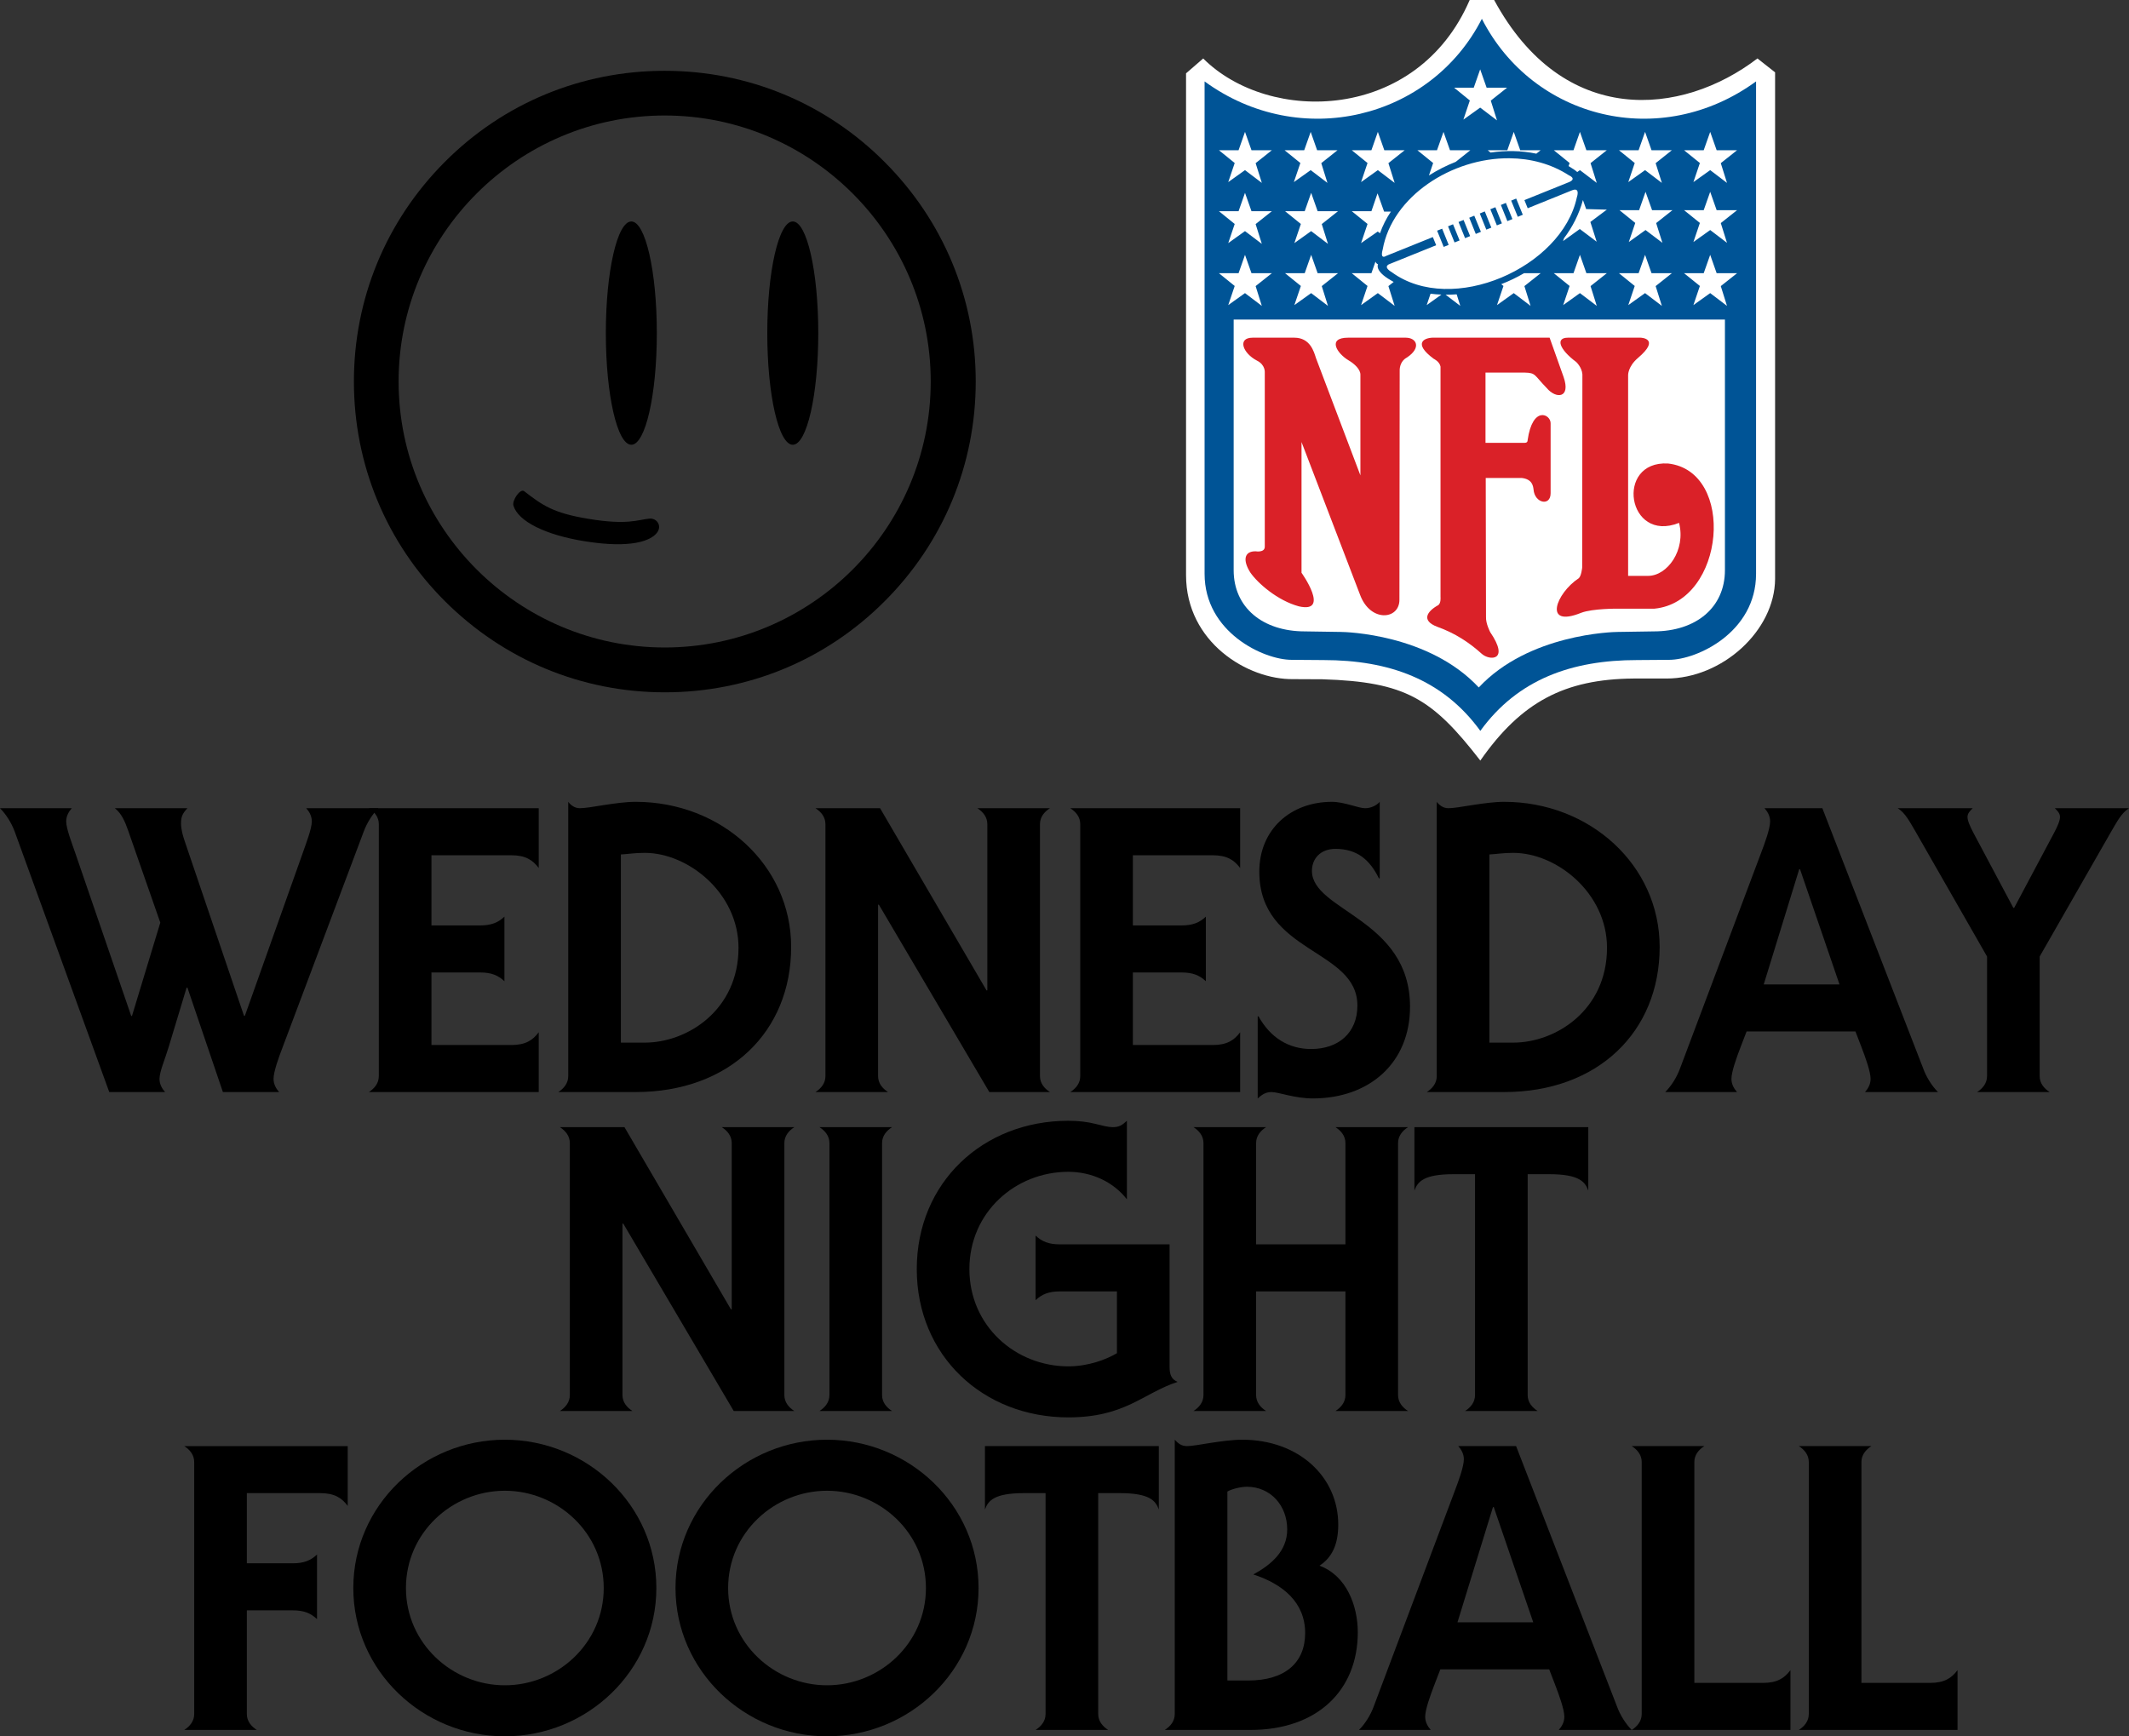 <?xml version="1.0" encoding="UTF-8"?>
<svg id="Layer_2" data-name="Layer 2" xmlns="http://www.w3.org/2000/svg" viewBox="0 0 512.491 418.063">
  <rect x="0" y="0" width="512.491" height="418.063" fill="#333333" stroke="none"/>
  <g>
    <path d="m45.114,194.598c-1.152,1.248-1.536,2.016-1.536,3.648,0,1.536.48,3.072.864,4.224l14.302,42.138h.192l13.918-39.163c.864-2.496,2.208-5.952,2.208-7.679,0-1.344-.672-2.4-1.344-3.168h17.374c-1.44,1.44-2.784,3.552-3.552,5.664l-19.485,51.833c-.96,2.496-2.208,5.951-2.208,7.679,0,1.344.672,2.399,1.344,3.167h-13.534l-8.543-25.149h-.192l-4.319,14.302c-.863,2.879-2.208,5.951-2.208,7.679,0,1.344.672,2.399,1.344,3.167h-13.438L3.552,200.262c-.768-2.112-2.112-4.224-3.552-5.664h17.278c-.672.768-1.344,1.824-1.344,3.168,0,1.727,1.344,5.183,2.208,7.679l13.438,39.163h.192l6.815-22.461-7.775-22.269c-.672-1.92-1.536-4.031-3.168-5.28h17.47Z"/>
    <path d="m88.791,262.942c1.344-.864,2.4-2.112,2.4-3.84v-60.664c0-1.728-1.056-2.976-2.4-3.84h40.89v14.398c-1.439-1.92-3.167-3.072-6.623-3.072h-19.198v16.894h11.71c2.688,0,4.319-.672,5.856-2.111v15.55c-1.536-1.44-3.168-2.112-5.856-2.112h-11.71v17.47h19.198c3.455,0,5.183-1.152,6.623-3.072v14.398h-40.89Z"/>
    <path d="m134.387,262.942c1.344-.864,2.4-2.112,2.4-3.84v-66.039c.576.768,1.536,1.535,2.784,1.535s3.455-.384,5.855-.768c2.496-.384,5.279-.768,7.583-.768,20.637,0,37.435,15.262,37.435,34.939,0,20.446-14.878,34.939-37.435,34.939h-18.622Zm20.829-11.903c10.27,0,22.557-7.871,22.557-22.845,0-13.15-12.094-22.845-22.557-22.845-2.496,0-3.936.287-5.759.384v45.306h5.759Z"/>
    <path d="m211.562,217.828h-.192v41.274c0,1.728,1.056,2.976,2.4,3.84h-17.47c1.344-.864,2.4-2.112,2.4-3.84v-60.664c0-1.728-1.056-2.976-2.4-3.84h15.55l25.628,43.866h.192v-40.027c0-1.728-1.056-2.976-2.4-3.84h17.47c-1.344.864-2.4,2.112-2.4,3.84v60.664c0,1.728,1.056,2.976,2.4,3.84h-14.59l-26.588-45.114Z"/>
    <path d="m257.638,262.942c1.344-.864,2.4-2.112,2.4-3.84v-60.664c0-1.728-1.056-2.976-2.4-3.84h40.89v14.398c-1.439-1.92-3.167-3.072-6.623-3.072h-19.198v16.894h11.71c2.688,0,4.319-.672,5.856-2.111v15.55c-1.536-1.44-3.168-2.112-5.856-2.112h-11.71v17.47h19.198c3.455,0,5.183-1.152,6.623-3.072v14.398h-40.89Z"/>
    <path d="m332.126,211.493h-.193c-2.207-4.512-5.279-7.104-10.463-7.104-3.648,0-5.663,2.4-5.663,5.28,0,9.694,23.613,11.518,23.613,32.731,0,13.534-9.791,22.077-23.422,22.077-2.111,0-4.223-.384-5.951-.768-1.727-.384-3.072-.768-4.031-.768-1.439,0-2.4.768-3.263,1.536v-19.773h.192c2.88,5.183,7.295,7.871,12.671,7.871,6.526,0,11.134-3.839,11.134-10.463,0-13.726-23.613-12.478-23.613-32.252,0-10.079,7.487-16.797,17.47-16.797,1.535,0,3.072.384,4.511.768,1.44.384,2.688.768,3.456.768,1.344,0,2.687-.575,3.552-1.535v18.43Z"/>
    <path d="m343.453,262.942c1.344-.864,2.4-2.112,2.4-3.84v-66.039c.575.768,1.535,1.535,2.783,1.535s3.456-.384,5.856-.768c2.496-.384,5.279-.768,7.583-.768,20.638,0,37.435,15.262,37.435,34.939,0,20.446-14.878,34.939-37.435,34.939h-18.621Zm20.829-11.903c10.27,0,22.556-7.871,22.556-22.845,0-13.15-12.094-22.845-22.556-22.845-2.497,0-3.936.287-5.76.384v45.306h5.76Z"/>
    <path d="m420.437,248.352l-1.44,3.743c-.959,2.496-2.207,5.951-2.207,7.679,0,1.344.672,2.399,1.344,3.167h-17.278c1.439-1.44,2.783-3.552,3.552-5.663l19.485-51.833c.96-2.496,2.208-5.952,2.208-7.679,0-1.344-.672-2.4-1.344-3.168h13.917l24.285,62.68c.768,2.111,2.111,4.223,3.552,5.663h-17.566c.672-.768,1.344-1.824,1.344-3.167,0-1.728-1.248-5.183-2.207-7.679l-1.44-3.743h-26.204Zm22.365-11.327l-9.502-27.741h-.193l-8.543,27.741h18.238Z"/>
    <path d="m475.919,262.942c1.344-.864,2.4-2.112,2.4-3.84v-28.796l-17.469-30.524c-1.152-1.92-2.208-4.031-4.032-5.183h18.045c-.672.672-1.248,1.248-1.248,2.112s.576,2.208,1.44,3.84l9.598,18.046h.193l9.598-18.046c.865-1.632,1.44-2.976,1.44-3.84s-.576-1.439-1.248-2.112h17.854c-1.824,1.152-2.88,3.264-4.032,5.183l-17.469,30.524v28.796c0,1.728,1.055,2.976,2.4,3.84h-17.47Z"/>
    <path d="m150.034,294.621h-.192v41.275c0,1.728,1.056,2.976,2.4,3.839h-17.47c1.344-.863,2.4-2.111,2.4-3.839v-60.664c0-1.728-1.056-2.976-2.4-3.839h15.55l25.628,43.866h.192v-40.027c0-1.728-1.056-2.976-2.4-3.839h17.47c-1.344.863-2.4,2.111-2.4,3.839v60.664c0,1.728,1.056,2.976,2.4,3.839h-14.59l-26.588-45.114Z"/>
    <path d="m197.261,339.735c1.344-.863,2.4-2.111,2.4-3.839v-60.664c0-1.728-1.056-2.976-2.4-3.839h17.47c-1.344.863-2.4,2.111-2.4,3.839v60.664c0,1.728,1.056,2.976,2.4,3.839h-17.47Z"/>
    <path d="m281.539,329.081c0,1.824.384,2.976,1.92,3.648-8.255,2.687-12.574,8.542-26.301,8.542-20.541,0-36.475-14.877-36.475-35.707s15.934-35.708,36.475-35.708c2.591,0,4.703.288,6.623.768,1.535.384,2.975.768,4.031.768,1.632,0,2.303-.48,3.455-1.536v18.91c-3.36-4.319-8.639-6.623-14.11-6.623-12.67,0-23.805,9.695-23.805,23.421s11.135,23.42,23.805,23.42c4.8,0,9.119-1.631,11.71-3.167v-14.878h-13.726c-2.687,0-4.319.672-5.855,2.112v-15.55c1.536,1.44,3.168,2.112,5.855,2.112h26.397v29.469Z"/>
    <path d="m323.871,299.612v-24.381c0-1.728-1.056-2.976-2.4-3.839h17.469c-1.344.863-2.4,2.111-2.4,3.839v60.664c0,1.728,1.056,2.976,2.4,3.839h-17.469c1.344-.863,2.4-2.111,2.4-3.839v-24.957h-21.502v24.957c0,1.728,1.056,2.976,2.4,3.839h-17.47c1.344-.863,2.4-2.111,2.4-3.839v-60.664c0-1.728-1.056-2.976-2.4-3.839h17.47c-1.344.863-2.4,2.111-2.4,3.839v24.381h21.502Z"/>
    <path d="m382.329,271.392v15.262c-.768-2.112-2.208-3.936-9.407-3.936h-5.183v53.177c0,1.728,1.056,2.976,2.4,3.839h-17.47c1.345-.863,2.4-2.111,2.4-3.839v-53.177h-5.183c-7.199,0-8.639,1.824-9.406,3.936v-15.262h41.85Z"/>
    <path d="m46.749,352.025c0-1.728-1.056-2.976-2.4-3.839h39.355v14.398c-1.44-1.92-3.167-3.072-6.623-3.072h-17.661v16.894h11.039c2.687,0,4.319-.672,5.855-2.112v15.551c-1.536-1.44-3.168-2.112-5.855-2.112h-11.039v24.957c0,1.728,1.056,2.976,2.4,3.839h-17.47c1.344-.863,2.4-2.111,2.4-3.839v-60.664Z"/>
    <path d="m85.048,382.356c0-19.965,16.702-35.707,36.475-35.707s36.475,15.742,36.475,35.707-16.702,35.707-36.475,35.707-36.475-15.741-36.475-35.707Zm12.671,0c0,13.343,11.134,23.421,23.805,23.421s23.805-10.078,23.805-23.421-11.134-23.421-23.805-23.421-23.805,10.079-23.805,23.421Z"/>
    <path d="m162.608,382.356c0-19.965,16.702-35.707,36.475-35.707s36.475,15.742,36.475,35.707-16.702,35.707-36.475,35.707-36.475-15.741-36.475-35.707Zm12.67,0c0,13.343,11.135,23.421,23.805,23.421s23.805-10.078,23.805-23.421-11.135-23.421-23.805-23.421-23.805,10.079-23.805,23.421Z"/>
    <path d="m278.948,348.185v15.262c-.768-2.112-2.208-3.936-9.407-3.936h-5.183v53.177c0,1.728,1.056,2.976,2.4,3.839h-17.47c1.344-.863,2.4-2.111,2.4-3.839v-53.177h-5.183c-7.199,0-8.639,1.824-9.407,3.936v-15.262h41.851Z"/>
    <path d="m280.387,416.528c1.344-.863,2.4-2.111,2.4-3.839v-66.04c.864.96,1.632,1.536,2.976,1.536,1.056,0,3.263-.384,5.663-.768,2.496-.384,5.279-.769,7.583-.769,13.63,0,23.133,8.927,23.133,20.446,0,4.703-1.439,7.87-4.511,9.887,6.526,2.4,9.215,9.694,9.215,16.03,0,14.014-9.791,23.517-25.821,23.517h-20.637Zm15.07-11.902h4.992c8.927,0,13.726-4.319,13.726-11.423,0-7.391-5.375-11.806-12.478-14.11,4.223-2.304,8.159-5.567,8.159-10.847,0-5.759-4.031-10.27-9.694-10.27-1.536,0-3.744.576-4.704,1.152v45.498Z"/>
    <path d="m346.716,401.938l-1.44,3.743c-.959,2.496-2.207,5.952-2.207,7.679,0,1.344.672,2.4,1.344,3.167h-17.278c1.439-1.439,2.783-3.552,3.552-5.663l19.485-51.834c.96-2.496,2.208-5.95,2.208-7.678,0-1.344-.672-2.4-1.344-3.167h13.917l24.285,62.68c.768,2.111,2.111,4.224,3.552,5.663h-17.566c.672-.768,1.344-1.824,1.344-3.167,0-1.728-1.248-5.184-2.207-7.679l-1.44-3.743h-26.204Zm22.365-11.326l-9.502-27.74h-.193l-8.543,27.74h18.238Z"/>
    <path d="m410.261,348.185c-1.344.863-2.4,2.111-2.4,3.839v53.177h16.51c3.455,0,5.183-1.152,6.622-3.072v14.398h-38.203c1.344-.863,2.4-2.111,2.4-3.839v-60.664c0-1.728-1.056-2.976-2.4-3.839h17.47Z"/>
    <path d="m450.481,348.185c-1.344.863-2.4,2.111-2.4,3.839v53.177h16.51c3.455,0,5.183-1.152,6.622-3.072v14.398h-38.203c1.344-.863,2.4-2.111,2.4-3.839v-60.664c0-1.728-1.056-2.976-2.4-3.839h17.47Z"/>
  </g>
  <g>
    <path d="m212.913,38.975c-14.125-14.162-32.91-21.928-52.915-21.928s-38.79,7.765-52.915,21.928-21.891,32.91-21.891,52.878,7.765,38.79,21.928,52.915c14.162,14.125,32.91,21.928,52.915,21.928s38.79-7.765,52.915-21.928c14.125-14.125,21.928-32.91,21.928-52.915s-7.839-38.753-21.965-52.878Zm-52.915,116.923c-35.277,0-64.045-28.732-64.045-64.045S124.721,27.808,159.998,27.808s64.045,28.732,64.045,64.045-28.732,64.045-64.045,64.045Z"/>
    <g>
      <ellipse cx="151.974" cy="80.205" rx="6.138" ry="26.883"/>
      <ellipse cx="190.837" cy="80.205" rx="6.138" ry="26.883"/>
      <path d="m156.263,124.874c-2.662.259-5.251,1.627-14.68.037-8.32-1.368-10.945-3.18-15.42-6.656-.924-.703-2.995,2.256-2.551,3.55,1.183,3.735,7.654,6.989,17.084,8.505,11.389,1.849,16.011-.185,17.416-1.997,1.368-1.701-.037-3.661-1.849-3.439Z"/>
    </g>
  </g>
  <g id="layer2">
    <g id="g4908">
      <path id="path4794" d="m353.782,0c-12.671,29.391-48.289,29.933-64.148,14.08l-4.13,3.577v120.82c0,16.178,14.854,25.205,25.814,25.043l7.007.033c20.102.627,26.427,4.637,38.016,19.573,9.884-14.156,20.293-19.606,36.854-19.751h7.938c13.445,0,26.081-11.514,26.166-23.964V17.416l-4.249-3.345c-18.176,13.923-46.713,16.721-63.382-14.071h-5.885Z" fill="#fff"/>
      <path id="path4796" d="m422.717,19.601v118.566c0,14.05-14.176,20.704-20.959,20.704l-7.654.057c-15.736,0-28.741,4.611-37.761,17.048-9.018-12.435-22.025-17.048-37.769-17.048l-7.645-.057c-6.785,0-20.962-6.655-20.962-20.704V19.601c23.018,16.789,54.433,9.07,66.748-15.07,12.318,24.14,42.98,31.859,66.002,15.07Z" fill="#005496"/>
      <path id="path4800" d="m415.224,76.943v60.346c0,8.957-6.935,14.734-17.149,14.734l-8.638.132c-1.176,0-21.467.5-33.469,13.369-12.004-12.869-32.036-13.369-33.214-13.369l-8.643-.132c-10.204,0-17.145-5.777-17.145-14.734v-60.346h118.258Z" fill="#fff"/>
      <path id="path4852" d="m394.908,81.305s4.98.122-.618,4.88c-2.467,2.108-2.371,4.168-2.371,4.168v48.304h4.795c4.668,0,9.141-6.222,7.467-12.761-12.503,4.988-15.493-14.983-2.677-14.298,16.427,1.803,13.811,33.284-3.235,34.954h-8.832s-6.09-.055-8.83,1c-9.264,3.732-6.038-4.727-.559-8.336.621-.558.812-2.549.812-2.549l.052-46.526c-.127-1.745-1.491-2.986-1.491-2.986-4.1-3.059-5.041-5.849-1.992-5.849h17.479Zm-28.614,33.776c2.611.298,2.751,1.988,2.863,2.801.256,3.279,4.106,4.106,4.106.874v-16.866c0-2.175-4.357-4.287-5.536,4.104,0,0,.064.627-.686.627h-9.453v-16.915h9.395c2.798.052,2.298.616,5.346,3.727,2.239,2.673,5.854,2.489,4.052-2.68l-3.36-9.449h-27.625c-2.481-.126-5.479,1.244-.252,5.098,0,0,1.376.623,1.617,1.863v55.489s.162,1.558-.623,1.992c-2.607,1.456-4.1,3.668-.185,5.159,4.349,1.555,7.736,3.805,10.76,6.538,1.809,1.61,6.788,1.801,2.019-5.225,0,0-1.089-2.052-1.022-3.641l-.066-33.495h8.652Zm-54.739-33.776c3.858,0,4.733,3.406,5.223,4.908l10.698,28.246v-24.258c0-1.25-1.393-2.589-2.831-3.429-2.793-1.647-5.26-5.468-.12-5.468h13.845c2.675,0,3.788,2.429.377,4.723-1.565.808-1.816,2.367-1.816,3.114l-.063,55.227c.063,4.86-7.02,5.607-9.51-1.246l-14.057-36.693v31.48s7.026,9.827-.631,8.085c-5.1-1.373-9.889-5.536-11.691-8.146-1.868-2.921-1.501-5.173,1.306-5.107,0,0,2.172.377,2.172-1.112v-41.988s.147-1.798-1.863-2.804c-3.483-1.804-4.797-5.531-1.06-5.531h10.021Z" fill="#da2128"/>
      <path id="path4858" d="m363.375,38.103c-13.908-.128-28.265,9.184-30.535,21.975-.708,2.574.827,1.54.827,1.54l11.245-4.535.801,1.962-11.197,4.521s-1.827.56.501,1.964c14.511,10.622,40.989-1.128,44.567-18.043,0,0,.898-2.499-1.173-1.661l-10.663,4.315-.794-1.96c-.004-.018,10.676-4.305,10.676-4.305,2.068-.842.068-1.647.068-1.647-4.32-2.798-9.292-4.079-14.322-4.125h0Zm1.6,9.707l1.593,3.898-1.207.493-1.593-3.898,1.206-.493Zm-2.479,1.047l1.574,3.893-1.217.495-1.566-3.896,1.21-.492Zm-2.53,1.037l1.57,3.887-1.214.486-1.573-3.888,1.217-.485Zm-2.548,1.014l1.574,3.901-1.211.48-1.57-3.887,1.208-.494Zm-2.533,1.026l1.6,3.884-1.237.508-1.576-3.9,1.213-.492Zm-2.576,1.027l1.577,3.891-1.212.491-1.577-3.891,1.212-.491Zm-2.536,1.041l1.578,3.889-1.213.487-1.568-3.883,1.203-.493Zm-2.621,1.063l1.572,3.895-1.199.49-1.586-3.905,1.213-.48Zm9.155-38.368l-1.548,4.415h-4.73l3.787,3.083-1.549,4.604,4.04-2.888,4.049,3.076-1.498-4.762,3.927-3.113h-4.928l-1.551-4.415Zm-56.612,15.06l-1.547,4.413h-4.728l3.796,3.08-1.557,4.599,4.035-2.886,4.053,3.074-1.494-4.753,3.912-3.114h-4.908l-1.563-4.413Zm15.812,0l-1.559,4.413h-4.729l3.803,3.08-1.565,4.599,4.051-2.886,4.034,3.074-1.488-4.753,3.916-3.114h-4.915l-1.548-4.413Zm16.167,0l-1.549,4.413h-4.729l3.794,3.08-1.554,4.599,4.039-2.886,4.044,3.074-1.501-4.753,3.924-3.114h-4.913l-1.554-4.413Zm15.804,0l-1.565,4.413h-4.726l3.798,3.08-1.014,3c2.015-1.283,4.185-2.387,6.451-3.28l3.523-2.8h-4.909l-1.559-4.413Zm16.913,0l-1.548,4.413h-4.725l.691.561c3.694-.534,7.439-.481,11.013.271l1.048-.833h-4.925l-1.554-4.413Zm15.929,0l-1.552,4.413h-4.736l3.802,3.08-.248.738c.461.273.916.559,1.362.865.286.196.523.386.726.571l.645-.461,4.052,3.074-1.497-4.753,3.918-3.114h-4.921l-1.552-4.413Zm15.679,0l-1.556,4.413h-4.73l3.797,3.08-1.552,4.599,4.041-2.886,4.045,3.074-1.498-4.753,3.909-3.114h-4.901l-1.556-4.413Zm15.675,0l-1.56,4.413h-4.728l3.807,3.08-1.559,4.599,4.041-2.886,4.044,3.074-1.493-4.753,3.923-3.114h-4.919l-1.555-4.413Zm-15.562,14.427l-1.551,4.421h-4.721l3.798,3.073-1.556,4.599,4.03-2.889,4.06,3.079-1.504-4.755,3.926-3.107h-4.909l-1.573-4.421Zm15.562,0l-1.56,4.421h-4.728l3.807,3.073-1.559,4.599,4.041-2.889,4.044,3.079-1.493-4.755,3.923-3.107h-4.919l-1.555-4.421Zm-111.979.246l-1.547,4.42h-4.728l3.796,3.075-1.557,4.612,4.035-2.89,4.053,3.071-1.494-4.762,3.912-3.105h-4.908l-1.563-4.42Zm15.927,0l-1.554,4.42h-4.725l3.8,3.075-1.564,4.612,4.042-2.89,4.046,3.071-1.492-4.762,3.915-3.105h-4.911l-1.558-4.42Zm15.98.119l-1.477,4.301h-4.729l3.794,3.075-1.554,4.612,4.013-2.786.543.409c.631-1.819,1.521-3.564,2.628-5.211l-1.639.007-1.579-4.406Zm49.437,1.614c-.921,3.401-2.497,6.479-4.55,9.194l-.232.693,4.033-2.908,4.06,3.058-1.519-4.753,3.963-2.968-4.977-.137-.778-2.179Zm-81.344,13.197l-1.547,4.421h-4.728l3.796,3.075-1.557,4.606,4.035-2.887,4.053,3.076-1.494-4.764,3.912-3.106h-4.908l-1.563-4.421Zm15.927,0l-1.554,4.421h-4.725l3.8,3.075-1.564,4.606,4.042-2.887,4.046,3.076-1.492-4.764,3.915-3.106h-4.911l-1.558-4.421Zm64.698,0l-1.552,4.421h-4.736l3.802,3.075-1.548,4.606,4.034-2.887,4.052,3.076-1.497-4.764,3.918-3.106h-4.921l-1.552-4.421Zm15.679,0l-1.556,4.421h-4.73l3.797,3.075-1.552,4.606,4.041-2.887,4.045,3.076-1.498-4.764,3.909-3.106h-4.901l-1.556-4.421Zm15.675,0l-1.56,4.421h-4.728l3.807,3.075-1.559,4.606,4.041-2.887,4.044,3.076-1.493-4.764,3.923-3.106h-4.919l-1.555-4.421Zm-80.573,1.636l-.976,2.785h-4.729l3.794,3.075-1.554,4.606,4.039-2.887,4.044,3.076-1.501-4.764,1.263-1c-.212-.119-.423-.241-.63-.368-4.081-2.315-3.129-3.899-3.129-3.899,0,0-.385-.043-.62-.624h0Zm35.766,2.785c-1.755,1.03-3.599,1.909-5.491,2.642l.534.433-1.554,4.606,4.036-2.887,4.047,3.076-1.487-4.764,3.919-3.106h-4.004Zm-22.508,4.937l-.926,2.744,3.542-2.528c-.883-.035-1.756-.106-2.617-.215Zm6.289.151c-.895.065-1.785.094-2.668.087l3.537,2.694-.869-2.782Z" fill="#fff"/>
    </g>
  </g>
</svg>